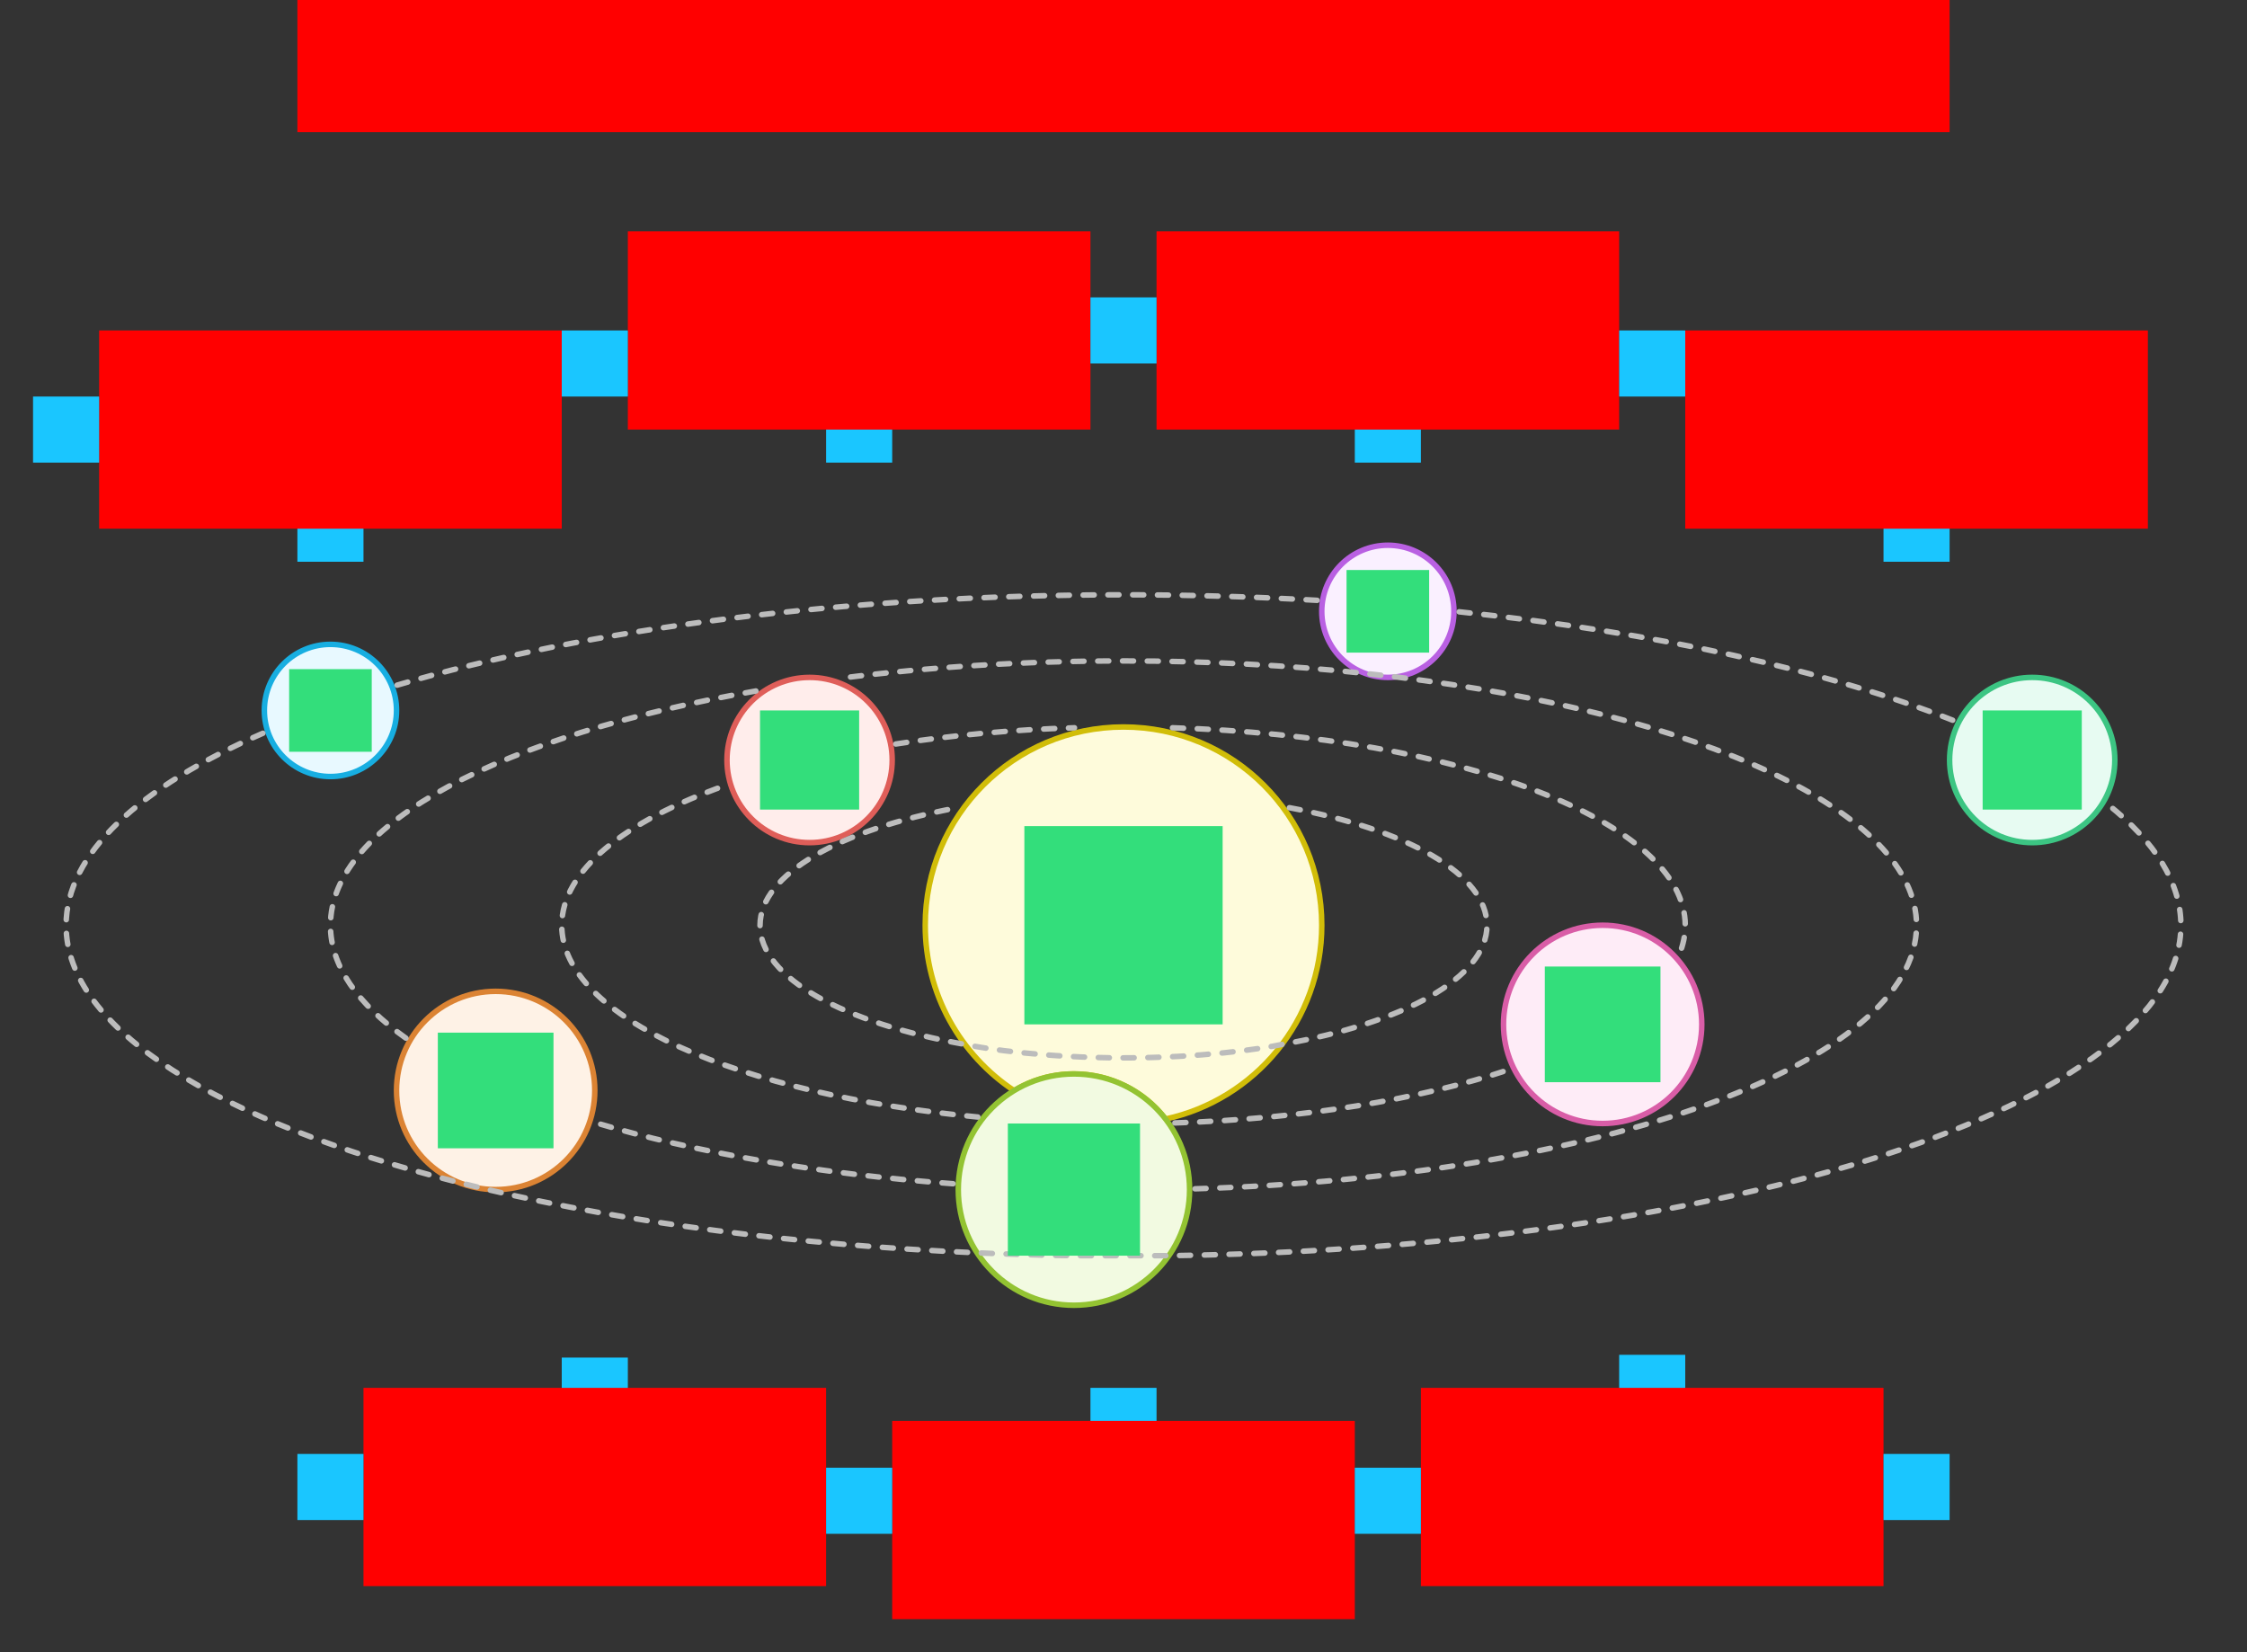 <svg xmlns="http://www.w3.org/2000/svg" width="816" height="600"><rect width="100%" height="100%" fill="#333333" stroke="none"/>    <g id="Revolve-v1--family--7">        <g id="lines">            <g id="g-0">                <g id="cu">                    <g id="cu_1" >                        <path id="Subtract" transform="translate(336, 264)" fill="#fefbdb" d="M87.28 142.375 C119.705 135.368 144 106.521 144 72 C144 32.236 111.765 0 72 0 C32.236 0 0 32.236 0 72 C0 97.078 12.821 119.162 32.267 132.053 C38.607 128.211 46.045 126 54 126 C67.549 126 79.6 132.416 87.28 142.375 Z"></path>
                        <path id="Subtract_1" transform="translate(336, 264)" fill="none" stroke="#d1bd08" stroke-width="2" stroke-linejoin="miter" stroke-linecap="none" stroke-miterlimit="4"  d="M 87.28 142.375 C 119.705 135.368 144 106.521 144 72 C 144 32.236 111.764 0 72 0 C 32.236 0 0 32.236 0 72 C 0 97.078 12.821 119.162 32.267 132.053 C 38.607 128.212 46.045 126 54 126 C 67.549 126 79.6 132.416 87.28 142.375 Z"></path></g></g></g>
            <g id="g-7">                <g id="cu_2">                    <g id="cu_3" >                        <path id="Vector" transform="translate(546, 336)" fill="#feecf7" d="M72 36 C72 55.882 55.882 72 36 72 C16.118 72 0 55.882 0 36 C0 16.118 16.118 0 36 0 C55.882 0 72 16.118 72 36 Z"></path>
                        <path id="Vector_1" transform="translate(546, 336)" fill="none" stroke="#d95da7" stroke-width="2" stroke-linejoin="miter" stroke-linecap="none" stroke-miterlimit="4"  d="M 72 36 C 72 55.882 55.882 72 36 72 C 16.118 72 0 55.882 0 36 C 0 16.118 16.118 0 36 0 C 55.882 0 72 16.118 72 36 Z"></path></g></g></g>
            <g id="g-6">                <g id="cu_4">                    <g id="cu_5" >                        <path id="Vector_2" transform="translate(348, 390)" fill="#f2fae1" d="M84 42 C84 65.196 65.196 84 42 84 C18.804 84 0 65.196 0 42 C0 18.804 18.804 0 42 0 C65.196 0 84 18.804 84 42 Z"></path>
                        <path id="Vector_3" transform="translate(348, 390)" fill="none" stroke="#93c332" stroke-width="2" stroke-linejoin="miter" stroke-linecap="none" stroke-miterlimit="4"  d="M 84 42 C 84 65.196 65.196 84 42 84 C 18.804 84 0 65.196 0 42 C 0 18.804 18.804 0 42 0 C 65.196 0 84 18.804 84 42 Z"></path></g></g></g>
            <g id="g-5">                <g id="cu_6">                    <g id="cu_7" >                        <path id="Vector_4" transform="translate(144, 360)" fill="#fef2e6" d="M72 36 C72 55.882 55.882 72 36 72 C16.118 72 0 55.882 0 36 C0 16.118 16.118 0 36 0 C55.882 0 72 16.118 72 36 Z"></path>
                        <path id="Vector_5" transform="translate(144, 360)" fill="none" stroke="#db8333" stroke-width="2" stroke-linejoin="miter" stroke-linecap="none" stroke-miterlimit="4"  d="M 72 36 C 72 55.882 55.882 72 36 72 C 16.118 72 0 55.882 0 36 C 0 16.118 16.118 0 36 0 C 55.882 0 72 16.118 72 36 Z"></path></g></g></g>
            <g id="g-4">                <g id="cu_8">                    <g id="cu_9" >                        <path id="Vector_6" transform="translate(708, 246)" fill="#e7fbf2" d="M60 30 C60 46.569 46.569 60 30 60 C13.431 60 0 46.569 0 30 C0 13.431 13.431 0 30 0 C46.569 0 60 13.431 60 30 Z"></path>
                        <path id="Vector_7" transform="translate(708, 246)" fill="none" stroke="#3cc583" stroke-width="2" stroke-linejoin="miter" stroke-linecap="none" stroke-miterlimit="4"  d="M 60 30 C 60 46.569 46.569 60 30 60 C 13.431 60 0 46.569 0 30 C 0 13.431 13.431 0 30 0 C 46.569 0 60 13.431 60 30 Z"></path></g></g></g>
            <g id="g-3">                <g id="cu_10">                    <g id="cu_11" >                        <path id="Vector_8" transform="translate(480, 198)" fill="#faf0ff" d="M48 24 C48 37.255 37.255 48 24 48 C10.745 48 0 37.255 0 24 C0 10.745 10.745 0 24 0 C37.255 0 48 10.745 48 24 Z"></path>
                        <path id="Vector_9" transform="translate(480, 198)" fill="none" stroke="#b960e2" stroke-width="2" stroke-linejoin="miter" stroke-linecap="none" stroke-miterlimit="4"  d="M 48 24 C 48 37.255 37.255 48 24 48 C 10.745 48 0 37.255 0 24 C 0 10.745 10.745 0 24 0 C 37.255 0 48 10.745 48 24 Z"></path></g></g></g>
            <g id="g-2">                <g id="cu_12">                    <g id="cu_13" >                        <path id="Vector_10" transform="translate(264, 246)" fill="#ffedeb" d="M60 30 C60 46.569 46.569 60 30 60 C13.431 60 0 46.569 0 30 C0 13.431 13.431 0 30 0 C46.569 0 60 13.431 60 30 Z"></path>
                        <path id="Vector_11" transform="translate(264, 246)" fill="none" stroke="#df5e59" stroke-width="2" stroke-linejoin="miter" stroke-linecap="none" stroke-miterlimit="4"  d="M 60 30 C 60 46.569 46.569 60 30 60 C 13.431 60 0 46.569 0 30 C 0 13.431 13.431 0 30 0 C 46.569 0 60 13.431 60 30 Z"></path></g></g></g>
            <g id="g-1">                <g id="cu_14">                    <g id="cu_15" >                        <path id="Vector_12" transform="translate(96, 234)" fill="#e8f9ff" d="M48 24 C48 37.255 37.255 48 24 48 C10.745 48 0 37.255 0 24 C0 10.745 10.745 0 24 0 C37.255 0 48 10.745 48 24 Z"></path>
                        <path id="Vector_13" transform="translate(96, 234)" fill="none" stroke="#17aee1" stroke-width="2" stroke-linejoin="miter" stroke-linecap="none" stroke-miterlimit="4"  d="M 48 24 C 48 37.255 37.255 48 24 48 C 10.745 48 0 37.255 0 24 C 0 10.745 10.745 0 24 0 C 37.255 0 48 10.745 48 24 Z"></path></g></g></g>
            <g id="common">                <g id="cu_16">                    <path id="Vector_14" transform="translate(24, 216)" fill="none" stroke="#bcbcbc" stroke-width="2" stroke-linejoin="miter" stroke-linecap="round" stroke-miterlimit="4" stroke-dasharray="4 5" d="M 331.095 189.642 C 244.077 181.414 180 153.376 180 120.055 C 180 100.21 202.727 82.239 239.492 69.211 M 322.095 213.874 C 272.838 210.276 228.299 202.474 192.031 191.652 M 409.984 215.713 C 556.867 211.333 672 170.178 672 120.055 C 672 78.607 593.273 43.292 482.967 29.832 L 471.723 28.548 C 444.065 25.601 414.589 24.011 384 24.011 C 347.858 24.011 313.272 26.231 281.399 30.285 M 402.675 191.79 C 449.427 190.292 491.625 183.224 523.903 172.48 M 444.257 77.317 C 486.858 85.283 516 101.43 516 120.055 C 516 139.063 485.643 155.492 441.605 163.275 C 434.101 164.905 412.071 168.164 383.987 168.164 C 355.904 168.164 333.891 164.905 326.395 163.275 C 282.357 155.492 252 139.063 252 120.055 C 252 101.451 281.077 85.319 323.6 77.344 M 301.318 54.184 C 321.44 51.03 343.277 48.992 366.198 48.292 M 123.411 161.002 C 105.83 148.581 96 134.701 96 120.055 C 96 83.079 158.657 50.983 250.496 34.931 M 120.226 32.806 C 189.019 12.47 281.852 0 384 0 C 408.028 0 431.541 0.69 454.347 2.01 M 71.459 50.288 C 26.474 69.951 0 94.036 0 120.055 C 0 157.679 55.358 191.261 141.999 213.273 L 153.059 215.98 C 203.936 227.971 264.657 236.098 330.758 238.965 C 338.695 239.31 356.871 240 366.08 240 C 375.289 240 392.896 240 400.548 240 C 604.949 237.291 768 184.626 768 120.055 C 768 104.545 758.593 89.723 741.466 76.115 M 401.802 48.292 C 506.132 51.477 588 82.39 588 120.055 C 588 123.558 587.292 127.003 585.923 130.372 M 505.9 6.175 C 577.523 13.666 639.739 27.576 685.56 45.721"></path></g></g></g>
        <path id="tx-cb-title" transform="matrix(1, -1.6081230200044232e-16, 1.6081230200044232e-16, 1, 108, 0)" fill="#ff00001a" d="M0 0 L600 0 L600 48 L0 48 L0 0 Z"></path>
        <rect id="bt-cc-remove-7" fill="#1ac6ff33" transform="matrix(1, -5.551115123125783e-17, 5.551115123125783e-17, 1, 588, 492)" width="24" height="24" rx="0" ry="0"></rect>
        <rect id="bt-cc-remove-6" fill="#1ac6ff33" transform="matrix(1, -5.551115123125783e-17, 5.551115123125783e-17, 1, 396, 504)" width="24" height="24" rx="0" ry="0"></rect>
        <rect id="bt-cc-remove-5" fill="#1ac6ff33" transform="matrix(1, 0, 0, 1, 204, 493)" width="24" height="24" rx="0" ry="0"></rect>
        <rect id="bt-cc-remove-4" fill="#1ac6ff33" transform="matrix(1, -5.551115123125783e-17, 5.551115123125783e-17, 1, 684, 180)" width="24" height="24" rx="0" ry="0"></rect>
        <rect id="bt-cc-remove-3" fill="#1ac6ff33" transform="matrix(1, -5.551115123125783e-17, 5.551115123125783e-17, 1, 492, 144)" width="24" height="24" rx="0" ry="0"></rect>
        <rect id="bt-cc-remove-2" fill="#1ac6ff33" transform="matrix(1, -5.551115123125783e-17, 5.551115123125783e-17, 1, 300, 144)" width="24" height="24" rx="0" ry="0"></rect>
        <rect id="bt-cc-remove-1" fill="#1ac6ff33" transform="matrix(1, 0, 0, 1, 108, 180)" width="24" height="24" rx="0" ry="0"></rect>
        <path id="tx-ct-7" transform="matrix(1, -5.551115123125783e-17, 5.551115123125783e-17, 1, 516, 504)" fill="#ff00001a" d="M0 0 L168 0 L168 72 L0 72 L0 0 Z"></path>
        <path id="tx-ct-6" transform="matrix(1, -5.551115123125783e-17, 5.551115123125783e-17, 1, 324, 516)" fill="#ff00001a" d="M0 0 L168 0 L168 72 L0 72 L0 0 Z"></path>
        <path id="tx-ct-5" transform="matrix(1, -5.551115123125783e-17, 5.551115123125783e-17, 1, 132, 504)" fill="#ff00001a" d="M0 0 L168 0 L168 72 L0 72 L0 0 Z"></path>
        <path id="tx-cb-4" transform="translate(612, 120)" fill="#ff00001a" d="M0 0 L168 0 L168 72 L0 72 L0 0 Z"></path>
        <path id="tx-cb-3" transform="translate(420, 84)" fill="#ff00001a" d="M0 0 L168 0 L168 72 L0 72 L0 0 Z"></path>
        <path id="tx-cb-1" transform="matrix(1, -5.551115123125783e-17, 5.551115123125783e-17, 1, 36, 120)" fill="#ff00001a" d="M0 0 L168 0 L168 72 L0 72 L0 0 Z"></path>
        <path id="tx-cb-2" transform="matrix(1, -5.551115123125783e-17, 5.551115123125783e-17, 1, 228, 84)" fill="#ff00001a" d="M0 0 L168 0 L168 72 L0 72 L0 0 Z"></path>
        <path id="ic-cc-7" transform="matrix(1, -1.6653345369377348e-16, 1.6653345369377348e-16, 1, 561, 351)" fill="#33de7b1a" d="M0 0 L42 0 L42 42 L0 42 L0 0 Z"></path>
        <path id="ic-cc-6" transform="matrix(1, -1.6653345369377348e-16, 1.6653345369377348e-16, 1, 366, 408)" fill="#33de7b1a" d="M0 0 L48 0 L48 48 L0 48 L0 0 Z"></path>
        <path id="ic-cc-5" transform="matrix(1, -5.551115123125783e-17, 5.551115123125783e-17, 1, 159, 375)" fill="#33de7b1a" d="M0 0 L42 0 L42 42 L0 42 L0 0 Z"></path>
        <path id="ic-cc-4" transform="matrix(1, 1.1102230246251565e-16, -1.1102230246251565e-16, 1, 720, 258)" fill="#33de7b1a" d="M0 0 L36 0 L36 36 L0 36 L0 0 Z"></path>
        <path id="ic-cc-3" transform="translate(489, 207)" fill="#33de7b1a" d="M0 0 L30 0 L30 30 L0 30 L0 0 Z"></path>
        <path id="ic-cc-2" transform="translate(276, 258)" fill="#33de7b1a" d="M0 0 L36 0 L36 36 L0 36 L0 0 Z"></path>
        <path id="ic-cc-1" transform="translate(105, 243)" fill="#33de7b1a" d="M0 0 L30 0 L30 30 L0 30 L0 0 Z"></path>
        <path id="ic-cc-0" transform="matrix(1, -1.6653345369377348e-16, 1.6653345369377348e-16, 1, 372, 300)" fill="#33de7b1a" d="M0 0 L72 0 L72 72 L0 72 L0 0 Z"></path>
        <rect id="bt-cc-add-8" fill="#1ac6ff33" transform="matrix(1, 5.551115123125783e-17, -5.551115123125783e-17, 1, 684, 528)" width="24" height="24" rx="0" ry="0"></rect>
        <rect id="bt-cc-add-7" fill="#1ac6ff33" transform="matrix(1, -8.326672684688674e-17, 8.326672684688674e-17, 1, 492, 533)" width="24" height="24" rx="0" ry="0"></rect>
        <rect id="bt-cc-add-6" fill="#1ac6ff33" transform="matrix(1, 5.551115123125783e-17, -5.551115123125783e-17, 1, 300, 533)" width="24" height="24" rx="0" ry="0"></rect>
        <rect id="bt-cc-add-5" fill="#1ac6ff33" transform="translate(108, 528)" width="24" height="24" rx="0" ry="0"></rect>
        <rect id="bt-cc-add-4" fill="#1ac6ff33" transform="matrix(1, 5.551115123125783e-17, -5.551115123125783e-17, 1, 588, 120)" width="24" height="24" rx="0" ry="0"></rect>
        <rect id="bt-cc-add-3" fill="#1ac6ff33" transform="matrix(1, -8.326672684688674e-17, 8.326672684688674e-17, 1, 396, 108)" width="24" height="24" rx="0" ry="0"></rect>
        <rect id="bt-cc-add-2" fill="#1ac6ff33" transform="matrix(1, 5.551115123125783e-17, -5.551115123125783e-17, 1, 204, 120)" width="24" height="24" rx="0" ry="0"></rect>
        <rect id="bt-cc-add-1" fill="#1ac6ff33" transform="matrix(1, 5.551115123125783e-17, -5.551115123125783e-17, 1, 12, 144)" width="24" height="24" rx="0" ry="0"></rect></g></svg>